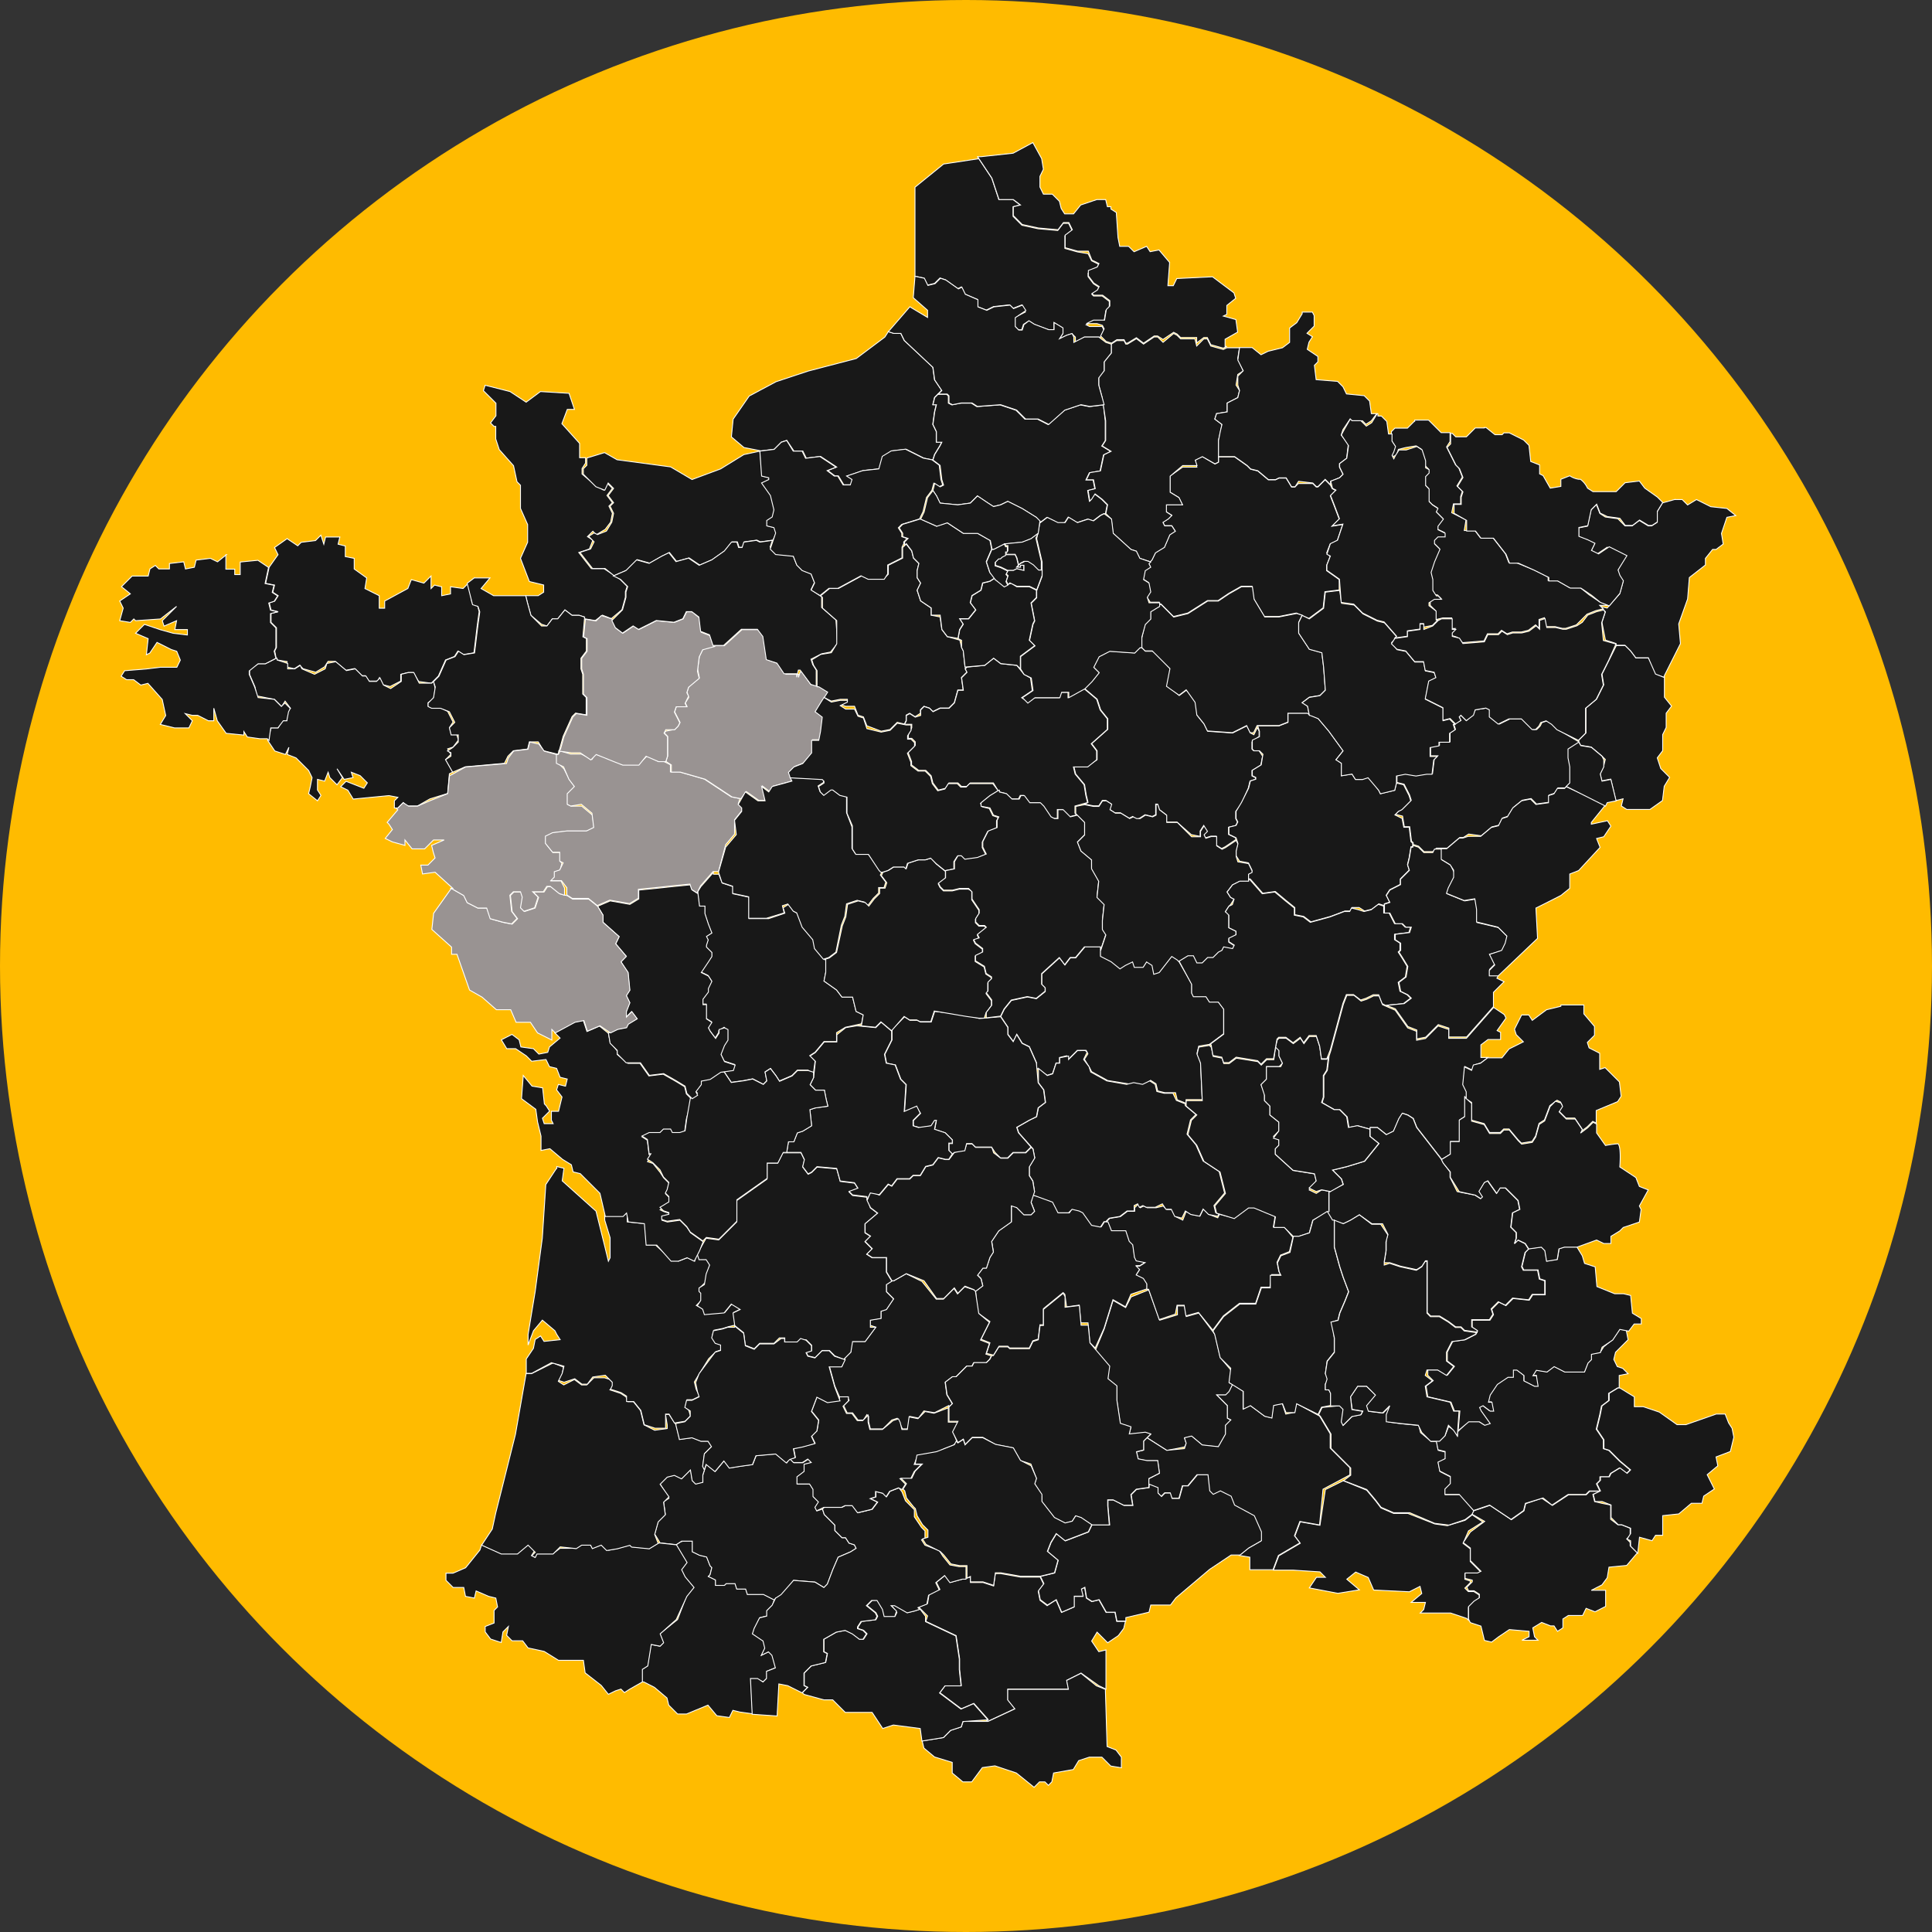 <svg xmlns="http://www.w3.org/2000/svg" xmlns:xlink="http://www.w3.org/1999/xlink" width="120" height="120" viewBox="0 0 120 120">
  <rect x="0" y="0" width="120" height="120" fill="#333333" stroke="none"/>
  <defs>
    <clipPath id="clip-path">
      <rect id="Rectangle_10" data-name="Rectangle 10" width="120" height="120" transform="translate(142 146)" fill="#fff"/>
    </clipPath>
  </defs>
  <g id="Vignette" transform="translate(-142 -146)" clip-path="url(#clip-path)">
    <g id="pays-de-la-loire._vignettesvg" transform="translate(142 146)">
      <g id="Groupe_29" data-name="Groupe 29">
        <circle id="Ellipse_13" data-name="Ellipse 13" cx="60" cy="60" r="60" fill="#fb0"/>
      </g>
      <g id="Groupe_30" data-name="Groupe 30">
        <path id="dep_13" d="M83.436,91.968l-1.116.552-.336,2.22-1.224-.216-.336.888.336.444-1.332.78-.336.888h1.224l1.668.108.336.336h-.552l-.444.66,1.776.336,1.332-.216-.78-.66.552-.444.78.336.336.78,2.22.108.66-.336.108.444-.66.552h.888l-.108.444-.216.216H90.1l1,.336.108.108V99.84l.336-.336.336-.216v-.216l-.336-.216H91.2l-.216-.216.336-.336V98.2l-.336-.108v-.336h.78l.216-.108-.66-.66V96.2l-.444-.336.336-.78.888-.552-.66-.444L91,94.428l-1.1.336-.78-.108L87.444,94h-.888l-.78-.336-.336-.444-.552-.66-1.452-.588h0Z" fill="#181818" stroke="#fff" stroke-width="0.055"/>
        <path id="dep_84" d="M84.876,86.1h-.552l-.444.66.108.78.66.108-.108.216-.552.108-.552.552-.108-.216.108-.78-.216-.216-1.1.108-.216.444.108.108.66,1.1v.888l1.224,1.224v.444l-.444.336,1.44.552.552.66.336.444.78.336h1l1.548.66.888.108,1-.336.444-.336.108-.216-.78-1h-1V92.52l.336-.336V91.74l-.66-.336-.108-.552.444-.216v-.444l-.444-.108-.108-.552h-.336l-.66-.552-.108-.444-1.1-.108-.78-.108-.108-.444.216-.552-.444.444-.888-.108-.108-.336.552-.66Z" fill="#181818" stroke="#fff" stroke-width="0.055"/>
        <path id="dep_83" d="M99.4,92.628h-.66l-.216.216h-1.1l-1,.66-.66-.444-1,.336-.108.444-.78.552L92.544,93.5l-1,.336-.108.216.78.444-.888.66-.444.66.444.336v.78l.66.66-.216.108H91v.336l.444.108v.108l-.336.336.108.216h.336l.336.216v.216l-.336.216-.336.336v.78l.108.216.66.216.216.888.444.108.444-.336.66-.444,1.224.108v.336l-.444.216h1l-.216-.216-.108-.552.552-.336.552.216h.216l.216.336.336-.216v-.552l.336-.216h.888l.216-.444.552.216.66-.336v-1h-.888l.66-.336L99.828,98l.108-.66,1.1-.108.66-.78-.444-.444V95.8l-.216-.216.216-.216V94.92L100.7,94.7h-.216l-.444-.336V93.48l-.552-.108-.444-.108-.108-.444Z" fill="#181818" stroke="#fff" stroke-width="0.055"/>
        <path id="dep_04" d="M100.608,82.548l-.444.66-.552.444-.216.336-.552.108v.336l-.216.216-.216.552H97.188l-.66-.336-.444.336-.66-.108-.216.336h.216v.66h-.108l-.66-.336v-.336l-.444-.336H93.96v.444h-.336l-.66.444-.444.66-.108.444h.216l.108.552H92.52l-.444-.336-.216.108.108.216.552.78-.336.108-.336-.216h-.66l-.66.66v.216l-.216-.336-.336-.216-.216.552-.336.336h-.216l.108.552.444.108V90.6l-.444.216.108.552.66.336v.444l-.336.336v.336h.888l.888,1,1-.336,1.332.888.78-.552.108-.444,1.1-.336.552.444,1-.66h1.1l.216-.216h.66l-.216-.444.216-.216v-.216h.552l.108-.216.552-.336.444.336.216-.216-.66-.552-.66-.66-.336-.108v-.552l-.444-.66.216-.888.108-.552.444-.336v-.444l.552-.336h.108v-.78l.552-.108-.336-.336-.336-.108-.216-.444.108-.444.78-.78-.108-.552h.108Z" fill="#181818" stroke="#fff" stroke-width="0.055"/>
        <path id="dep_06" d="M100.608,86.208H100.5l-.552.336v.444l-.444.336-.108.552-.216.888.444.66v.552l.336.108.66.66.66.552-.216.216-.444-.336-.552.336-.108.216h-.552v.216l-.216.216.216.444-.444.216.108.444h.444l.552.216v.78l.444.444h.216l.552.216v.336l-.216.336.216.108v.336l.444.444.108-1,.78.216.216-.336h.444V94.14l1-.108.78-.66h.66l.108-.444.66-.444-.444-.888.66-.552-.108-.552.888-.336.216-.888-.108-.552-.216-.336-.216-.552H106.6l-1.884.66h-.552l-1.1-.78-1-.336h-.552V86.76Z" fill="#181818" stroke="#fff" stroke-width="0.055"/>
        <path id="dep_05" d="M97.176,77.448l-.336.108-.108.66-.66.108-.108-.66-.216-.216-.78.108-.216.216-.216.888.108.216h.888l.108.552.336.108v.888H95.2l-.216.336-1-.108-.444.444L93.1,80.88l-.444.444.108.336L92.544,82h-1.1v.444l.336.216-.108.216-.66.336-.78.108-.336.66v.552l.444.336-.444.552-.552-.336h-.66v.336l.336.336-.444.336.108.66,1.44.336.216.552h.336l-.108,1.224.66-.552h.66l.336.216.336-.108L92,87.636,91.9,87.42l.216-.108.444.336h.216l-.108-.552h-.216l.108-.444.444-.66.66-.444H94V85.1h.216l.444.336v.336l.66.336h.216l-.108-.66h-.216l.216-.336.66.108.444-.336.66.336h1.224l.216-.552.216-.216V84.12l.552-.108.108-.336.66-.444.444-.66.552.108.336-.444h.444V81.9l-.552-.336-.108-1.1-.444-.108h-.552l-1.1-.444-.108-1.224-.66-.216L98.28,78l-.336-.552Z" fill="#181818" stroke="#fff" stroke-width="0.055"/>
        <path id="dep_48" d="M71.352,80.112l-1.1.444-.336.66-.78-.444-.552,1.776-.552,1.332.78,1v.78l.552.444v.888l.216,1.44.66.216-.108.444,1-.108.336.108-.216.216,1.224.78,1.1-.216.108-.216-.108-.336.444-.108.66.552,1,.108.444-.78v-.552l.336-.336-.216-.108v-.78l-.66-.66h.552l.216-.216.216-.444-.216-.108.108-.78-.66-.78-.336-1.44-1-1.332-.78.216-.108-.66h-.444v.552l-1.1.336Z" fill="#181818" stroke="#fff" stroke-width="0.055"/>
        <path id="dep_03" d="M67.368,58.836l-.552.66H66.48l-.336.444-.336-.444-1.1,1v.66l.216.216v.216l-.552.444-.552-.108-1,.216-.444.552-.216.444.444.66v.444l.336.444.216-.444.336.552.444.216.444,1v.336l.66.444.336-.108.216-.66h.216v-.336l.444-.108.108.216.552-.552h.552l.108.216-.216.336.336.552.108.216,1,.552,1.332.216h.336l.552.108.444-.336.336.216.108.444.444.108h.66l.108.444.552.216V68.3h1l-.108-2.328-.216-.552.108-.444.66-.108.888-.66V62.664l-.336-.444h-.54l-.216-.336h-.78l-.108-.216v-.552l-.888-1.548-.336-.216-.78,1-.336.108-.108-.552-.336-.216-.216.336h-.552l-.108-.336-.444.216-.336.216-.552-.444-.66-.336v-.552h-1Z" fill="#181818" stroke="#fff" stroke-width="0.055"/>
        <path id="dep_30" d="M76.56,85.98l-.216.444-.216.216h-.552l.66.66v.78l.216.108-.336.336v.552l-.444.78-1-.108-.66-.552-.444.108.108.336-.108.336-1.1.108-1.224-.78-.216.216v.552l-.444.108.108.444.552.108h.66l.108.78-.66.336v.444l.552.216v.216l.216.216.216-.216h.336l.108.336h.444l.216-.78h.336l.552-.66h.66l.108,1,.216.336.444-.216.66.336.216.444,1.224.66.444,1.1v.444l-.78.444-.552.444.66.108v.78h1.44l.336-.888,1.332-.78-.336-.444.336-.888,1.224.216.216-2.22,1.668-.888v-.444L82.62,89.94v-.888l-.66-1.1-1.44-.78-.108.552-.552.108-.216-.66-.552.108-.108.78-.444-.108-.888-.66-.444.216V86.4Z" fill="#181818" stroke="#fff" stroke-width="0.055"/>
        <path id="dep_11" d="M61.824,97.728l-.108.78-.66-.216h-.78v-.336l-.444.108-.78.216-.336-.444-.552.444.216.444-.66.216-.108.66-.552.216.552.552-.108.336,1.884.888.216,1.44v.66l.108,1h-1l-.336.444,1.332,1,.78-.336.888,1-.108.108h.108l1.668-.78-.444-.552v-.66h3.768l-.108-.552.888-.444,1.1.78.444.216v-2.436l-.444.108-.444-.66.336-.552.66.66.66-.444.336-.444.108-.444H69.36l-.108-.552H68.7l-.444-.78-.444.108-.336-.216-.108-.66-.216.108.108.444h-.552v.66l-.78.336-.336-.78-.552.36-.444-.336-.108-.552.336-.444-.216-.444H63.384l-1.224-.216h-.336Z" fill="#181818" stroke="#fff" stroke-width="0.055"/>
        <path id="dep_34" d="M74.352,91.632l-.552.66h-.336l-.216.78H72.8l-.108-.336H72.36l-.216.216-.216-.216V92.4l-.552-.216V92.4l-.78.108-.336.336.108.66h-.552l-.66-.336H68.82v.444l.108,1.1h-1.1l-.216.444-1.44.552-.552-.444-.336.552-.216.552.66.552-.216.78-.888.216.216.444-.336.444.108.552.444.336.552-.336.336.78.78-.336v-.66h.552l-.108-.444.216-.108.108.66.336.216.444-.108.444.78h.552l.108.552h.552v-.216l1.44-.336.108-.444H72.7l.336-.444,2.1-1.776,1.332-.888h.552l.552-.444.78-.444v-.552l-.444-1-1.224-.66-.216-.552L75.8,92.6l-.444.216-.216-.216-.108-1h-.684v.024Z" fill="#181818" stroke="#fff" stroke-width="0.055"/>
        <path id="dep_66" d="M67.14,103.932l-.888.444.108.552H62.592v.66l.444.552-1.668.78H59.82l-.108.336-.66.216-.444.444-1.332.216.108.444.66.552,1.1.336v.66l.66.552h.552l.66-.888.78-.108,1.332.444,1.1.888.336-.336h.336l.216.216.216-.216.108-.552,1.224-.216.336-.552.66-.216h.78l.552.552.66.108v-.66l-.336-.444-.552-.216-.108-3.552-.552-.216Z" fill="#181818" stroke="#fff" stroke-width="0.055"/>
        <path id="dep_15" d="M64.152,74.232l-.108.444.216.552-.216.216H63.6L63.156,75l-.336-.216v1.1l-.78.552-.444.66.108.66-.216.336-.216.66h-.216l-.336.444.216.216.108.444L60.6,80.2l.108,1.332.78.552-.552,1.1.552.216-.216.66.444.108.336-.552H62.6l.108.108h1.224l.216-.444.336-.108.108-.888h.216v-1l1.224-1,.108.108.108.78.78-.108.108,1.1h.444l.108,1.224.336.336.552-1.224.552-1.776.78.444.336-.78,1-.336v-.336l-.216-.336-.444-.216.216-.336-.216-.216H70.8l.336-.216-.444-.108-.216-.216-.108-.78-.216-.216-.216-.66h-.888l-.216-.552h-.216l-.216.336-.552-.108-.552-.78-.216-.108L66.636,75l-.216.336h-.66l-.336-.78Z" fill="#181818" stroke="#fff" stroke-width="0.055"/>
        <path id="dep_43" d="M70.692,74.8l-.216.216v.216h-.444l-.444.336-.66.108-.216.216h.108l.216.552h.888l.216.66.216.216.108.78.108.216.552.108-.336.216h-.216l.216.216-.216.336.444.216.216.336v.336h.108L72,81.96l1-.336.108-.552h.444l.108.66.78-.216.888,1.1.66-.888,1-.78h1l.336-1h.552l.108-.78h.552l-.108-.216-.108-.552.216-.444.552-.216.216-.888-.552-.66h-.66l.108-.66-1.224-.552H77.52l-.888.66-.888-.216-.108.216-.552-.216-.336-.336-.216.444-.552-.108-.3-.192-.216.552-.444-.216-.216-.444h-.336l-.216-.216-.444.108h-.552l-.216-.108-.216.108Z" fill="#181818" stroke="#fff" stroke-width="0.055"/>
        <path id="dep_63" d="M66.924,65.256l-.552.552v-.216l-.552.108v.336H65.6l-.216.66-.336.108L64.5,66.36v.888l.336.444.108.78-.444.336-.108.552-.444.216-.78.444.108.336.888,1,.108.552-.336.552v.552l.216.336.108.66-.108.216,1.224.444.336.66h.66l.216-.216.444.108.216.108.552.78.552.108.216-.336h.108l.216-.216.66-.108L70,75.216h.444V74.88l.216-.108.108.216.216-.108.216.108h.552l.444-.216.216.336h.336l.216.444.444.108.216-.444.336.216.552.108.216-.444.336.336.552.108.108-.108-.216-.108L75.4,74.88l.66-.78-.336-1.332-1-.66-.444-1-.552-.66.216-.888.336-.336-.66-.552v-.108l-.552-.216-.216-.444H72.3l-.444-.108-.108-.444-.336-.216-.444.216-.552-.108-.444.108-1.224-.216-1-.552-.108-.336-.336-.444.216-.444-.108-.108Z" fill="#181818" stroke="#fff" stroke-width="0.055"/>
        <path id="dep_65" d="M42.324,95.736l-.336.216.66,1.1-.336.444.216.444.552.66-.444.552-.552,1.44-1.1.888.216.552-.216.216-.552-.108-.216,1.332-.336.216v.78h.108l.66.336.78.66.108.444.552.552h.552l1.332-.552.552.66.78.108.216-.444.444.108.78.108-.108-2.1h.444l.336.108.216-.216V103.8l.552-.216-.216-.78-.216-.216-.444.216.216-.444-.108-.444-.66-.444.108-.336.336-.66.444-.108v-.336l.336-.336.108-.336-.66-.336h-1l-.108-.336h-.552l-.108-.336h-.552L45,98.46h-.552v-.336L44,97.908l.108-.108.108-.444-.108-.108L43.9,96.7l-.444-.108-.444-.216v-.66h-.684v.024Z" fill="#181818" stroke="#fff" stroke-width="0.055"/>
        <path id="dep_46" d="M56.28,79.116l-.78.444h-.108l-.336.216v.444l.444.444-.444.66-.336.108v.444l-.66.108v.336l.336.108-.66.888h-.888v.66l-.336.336-.216.552h-.78l.336,1.224.336.78.444-.108.108.216-.336.336.216.444h.336l.336.444h.336l.216-.336.108.108v.336l.108.444h.78l.552-.552.336-.108.108.216.216.444h.336l.108-.78.552.108.336-.444.66.108.888-.444v.108l.216-.216-.336-.552-.108-.78.444-.336h.216l.66-.66h.336l.108-.216h.78l.216-.216.108-.216-.336-.108.216-.66-.552-.216.552-1.1-.66-.552-.216-1.44-.66-.216-.444.444-.216-.336-.66.66h-.444l-.888-1.1Z" fill="#181818" stroke="#fff" stroke-width="0.055"/>
        <path id="dep_09" d="M54.18,99.4l-.216.216-.108.108.552.444.108.216-.108.216-.888.108-.216.336v.108l.336.108.216.216-.216.336H53.4l-.444-.336-.444-.216-.552.108-.78.444v.78l.216.108-.108.552-.888.216-.444.444v.78l.216.108-.336.336.108.108,1.224.336h.552l.78.78h1.668l.66,1,.66-.216,1.668.216.108.78,1.332-.216.444-.444.66-.216.108-.336,1.548-.108-.888-1-.78.336-1.332-1,.336-.444h1l-.108-1v-.66l-.216-1.44-1.884-.888v-.336l-.336-.444-.336.108-.444.108-.78-.444h-.216l.336.444-.108.216h-.66l-.108-.444-.336-.552-.312.012Z" fill="#181818" stroke="#fff" stroke-width="0.055"/>
        <path id="dep_32" d="M48.192,90.3l-1.224.108-.216.552-.78.108-.66.108-.336-.444-.552.66-.552-.444-.216.66v.444l-.444.108L43,91.944l-.108-.66-.552.552-.444-.216-.444.108L41,92.172l.552.888-.336.216.108.78-.444.444-.216.78.336.552,1,.108.336-.216H43v.66l.444.216.444.108.216.552.108.108-.108.444-.108.108.444.216v.336h.552l.108-.108h.552l.108.336h.552l.108.336h1l.66.336.108-.108.444-.216.66-.888,1.332.108.552.336.216-.216.336-.888.336-.78.78-.336.336-.216-.108-.216-.336-.108-.216-.336H52.3l-.444-.444v-.336l-.66-.66-.108-.336-.336.108-.108-.216.216-.336-.336-.336V92.52l-.216-.336h-.78V91.74l.444-.336V90.96l.444-.108-.216-.216-.336.216h-.552l-.216-.216h-.108l-.108.216Z" fill="#181818" stroke="#fff" stroke-width="0.055"/>
        <path id="dep_31" d="M55.836,92.412l-.552.216-.216.336-.216-.216-.444-.108v.336l-.336.108.444.216-.336.444-.888.216-.336-.444h-.444l-.216.108h-1.1l-.108.108.108.336.66.66v.336l.444.444h.216l.216.336.336.108.108.216-.336.216-.78.336-.336.78-.336.888-.216.216-.552-.336-1.332-.108-.78.888-.336.216-.216.444-.336.336v.336l-.444.108-.336.66-.108.336.66.444.108.444-.216.444.444-.216.216.216.216.78-.552.216v.444l-.216.216-.336-.216h-.444l.108,2.22,1.548.108.108-1.992.552.108.888.444.336-.336-.216-.108v-.78l.444-.444.888-.216.108-.552-.216-.108v-.78l.78-.444.552-.108.444.216.444.336h.216l.216-.336-.216-.216-.336-.108v-.108l.216-.336.888-.108.108-.216-.108-.216-.552-.444.108-.108.216-.216h.336l.336.552.108.444h.66l.108-.336-.336-.336h.216l.78.444.444-.108.336-.108-.108-.108.552-.216.108-.552.66-.336-.216-.444.552-.444L59,98.3l.78-.216H60v-.78h-.444L59,97.2l-.444-.552-.216-.336-.888-.336-.216-.336.216-.108v-.444l-.216-.216-.444-.66v-.444l-.108-.108-.444-.444-.216-.552Z" fill="#181818" stroke="#fff" stroke-width="0.055"/>
        <path id="dep_82" d="M50.748,86.76l-.336.888.444.552-.108.66-.336.336.216.444-.78.216-.552.108.108.552-.336.108.216.216h.552l.336-.216.216.216-.444.108v.444l-.444.336v.444h.78l.216.336v.444l.336.336-.216.336.108.216.444-.216h1.1l.216-.108h.444l.336.444.888-.216.336-.444-.444-.216.336-.108V92.64l.444.108.216.216.216-.336.552-.216.216.108.216-.336-.336-.336h.66l.216-.444.444-.444h-.444L57,90.408l1.224-.216.444-.216.552-.216.216-.216-.216-.552.336-.66H58.9v-.888l-.888.336-.552-.108-.444.444-.552-.108-.108.78h-.336l-.108-.444-.108-.216-.336.108-.66.552h-.78l-.108-.444V87.9l-.336.336h-.336l-.336-.444h-.336l-.216-.444.336-.336V86.76H52.14v.216l-.78.108Z" fill="#181818" stroke="#fff" stroke-width="0.055"/>
        <path id="dep_12" d="M66.036,80.328l-1.224,1v1H64.6l-.108.888-.336.108-.216.444H62.712l-.108-.108H62.04L61.7,84.2H61.6l-.108.216-.216.216h-.78l-.108.216h-.336l-.66.66H59.16l-.444.336.108.78.336.552-.216.216v.888H59.5l-.336.66.336.66.336-.216.108.336.444-.444h.66l.78.444,1.1.216.444.78.66.216.336.888-.108.336.444.78v.336l.78,1,.66.336.444-.108.216-.336.336.108.66.444h1.1L68.8,93.492v-.336h.336l.66.336h.552l-.108-.66.336-.336.78-.108v-.552l.66-.336-.108-.78h-.66l-.552-.108-.108-.444.444-.108v-.552l.444-.444-.336-.108-1,.108.108-.444-.66-.216-.216-1.44v-.888l-.552-.444.108-.78L67.7,83.412l-.108-1.1h-.444l-.108-1.224-.888.108v-.66Z" fill="#181818" stroke="#fff" stroke-width="0.055"/>
        <path id="dep_81" d="M61.044,89.3h-.66l-.444.444-.108-.336-.336.216-.108-.108-.108.216-.552.216-.552.216-1.224.216-.108.552h.444l-.444.444-.216.444h-.66l.336.336-.216.336.108.108.108.444.444.552.108.108.108.444.336.552.336.336v.444l-.336.108.216.336.888.444.216.216.444.552.552.108h.444v.78l.216-.108v.336h.78l.66.216.108-.78h.336l1.224.216h1.224l.888-.216.216-.78-.66-.552.216-.552.336-.552.552.444,1.44-.552.216-.444-.66-.444-.336-.108-.216.336-.444.108-.66-.336-.78-1V92.82l-.444-.66.108-.336-.336-.78-.66-.336-.444-.78-1.1-.216Z" fill="#181818" stroke="#fff" stroke-width="0.055"/>
        <path id="dep_01" d="M84.1,61.824h-.444l-.216.552-.78,2.88-.108.336-.108.888-.216.336v1.332l-.108.336.78.444h.336l.444.444.108.66.552-.108.78.216v-.108h.444l.552.444.444-.216.336-.78.216-.336.336.108.336.216L88,70.02l1.548,1.992.552-.336V70.9h.552V69.564l.336-.216V68.124l.108.108v-.444l-.216-.444.108-1.1.444.216.216-.336.336-.108.444-.336H91.98V64.9l.444-.336h.78v-.444l-.216-.108.552-.78-.108-.216-.66-.444-1.692,1.92h-1.1v-.552l-.66-.216-.78.78-.552.108v-.552l-.552-.216-.78-1.1-.78-.336-.216-.552H85.32l-.444.216-.336.108Z" fill="#181818" stroke="#fff" stroke-width="0.055"/>
        <path id="dep_38" d="M87.1,69.144l-.216.336-.336.78-.444.216-.552-.444H85.1v.552l.552.444-.888,1.1-1.1.336-.888.216.552.552.108.336-.888.444V75.24H82.44l.216.552.78.216.444-.216.552-.336.78.552h.66l.336.66L86.1,77v.66l-.108.66v.108h.336l.66.216,1,.216.336-.216.216-.336h.108v3.216l.216.216h.552l.552.336.444.336h.336l.216.216.78.108v-.108l-.336-.216v-.444h1.1l.216-.336-.108-.336.444-.444.444.216.444-.444,1,.108.216-.336h.78v-.84l-.336-.108L95.5,78.9h-.888l-.108-.216.216-.888.216-.216-.216-.336-.444-.216-.216.216.108-.336V76.56l-.336-.336.108-.888.444-.216-.108-.552-.78-.78h-.336l-.216.336-.552-.78-.216.108L91.836,74l.216.336-.108.108-.336-.216-1.1-.216-.444-.888v-.336l-.42-.552-.108-.216-1.548-1.992-.216-.552-.336-.216Z" fill="#181818" stroke="#fff" stroke-width="0.055"/>
        <path id="dep_74" d="M96.948,62.5l-.888.216-.888.66-.216-.336h-.444l-.444.888.108.336.444.444-.888.444-.444.552H92.4l-.444.336-.444.108-.108.336-.444-.216-.108,1.1.216.444v.444l.336.216v1.1l.78.216.336.552h.66l.216-.216h.336l.552.66L94.5,71l.66-.108.216-.336.216-.78.336-.216.336-.888.444-.336.216.108.108.216L96.816,69l.444.444h.552l.444.66-.108.216.444-.336.336-.336.216.108v-.78l1.332-.552.216-.336-.108-.888-.888-.888-.336.108v-1l-.66-.336-.108-.336.444-.444v-.552l-.66-.78v-.552H96.948V62.5Z" fill="#181818" stroke="#fff" stroke-width="0.055"/>
        <path id="dep_42" d="M75.12,64.932l-.66.108-.108.444.216.552.108,2.328h-1V68.7l.66.552L74,69.588l-.216.888.552.66.444,1,1,.66.336,1.332-.66.78.108.444,1.1.336.888-.66h.336l1.332.552-.108.66h.66l.552.552h.336l.66-.216.216-.78,1-.552V74.016h.108l-.552-.108-.336.216-.444-.216.444-.552-.108-.444L80.316,72.7l-1.1-1v-.336l.216-.216V70.8l-.336-.216.336-.336V69.7l-.552-.444V68.7l-.336-.336V67.92l-.216-.552.336-.336v-.78h.78l.216-.216-.216-.444v-.444l-.216-.108-.108.78h-.444l-.336.336-.216-.216-1.332-.216-.444.336h-.336l-.108-.336-.552-.108-.108-.552Z" fill="#181818" stroke="#fff" stroke-width="0.055"/>
        <path id="dep_69" d="M81.768,64.38h-.444l-.336.444-.216-.336-.444.336-.444-.336H79.44l-.108.108-.108.444.216.216v.336l.216.444-.108.216H78.66v.78l-.336.336.216.66v.336l.336.336v.552l.552.444v.552l-.336.444.336.108v.336l-.216.216v.336l1.1,1,1.332.216.108.444-.444.444.444.216.336-.108.552.108.78-.444-.108-.336-.552-.552.888-.216,1.1-.336.888-1.1-.552-.444v-.444l-.78-.216-.552.108-.108-.66-.444-.444h-.336l-.78-.444.108-.336V66.8l.216-.336.108-.888-.108.216H82.08l-.108-.78Z" fill="#181818" stroke="#fff" stroke-width="0.055"/>
        <path id="dep_73" d="M90.972,68.148V69.36l-.336.216v1.332h-.552v.78l-.552.336.108.216.444.552v.336l.552.888,1,.216.336.216.108-.108L91.86,74l.336-.552.216-.108.552.78.216-.336h.336l.78.78.108.552-.444.216-.108.888.336.336V76.9l-.108.336.216-.216.444.216.216.336.78-.108.216.216.108.66.66-.108.108-.66.336-.108h.78l1.224-.444.444.216h.444v-.444l.552-.336.216-.216,1-.336.108-.78-.108-.216.552-1-.552-.216-.216-.552-1-.66s.108-1.224-.108-1.44a6.693,6.693,0,0,0-.78.108l-.552-.78v-.552l-.216-.108-.336.336-.444.336.108-.216-.444-.66h-.552l-.444-.444.216-.336-.108-.216-.336-.108-.336.336-.336.888-.336.216-.216.78-.216.336-.66.108-.216-.216-.552-.66h-.336l-.216.216H92.52l-.336-.552-.78-.216v-1.1Z" fill="#181818" stroke="#fff" stroke-width="0.055"/>
        <path id="dep_07" d="M82.44,75.24l-.888.552-.216.78-.66.216H80.34l-.216,1L79.56,78l-.216.444.108.552.108.216H78.9v.78h-.552L78,81H77l-1,.78-.66.888.108.216.336,1.44.66.66-.108.888.888.552v1.1l.444-.216.888.66.444.108.108-.78.552-.108.216.552h.552l.108-.552,1.332.66.216-.444.552-.108v-.78l-.108-.216H82.32v-.336l.216-.336-.216-.312.108-.78.444-.552V83.1l-.108-1L83.1,82l.108-.444.336-.78.216-.552-.336-.888-.216-.66-.336-1.224V75.78h-.108Z" fill="#181818" stroke="#fff" stroke-width="0.055"/>
        <path id="dep_26" d="M84.432,75.456l-.552.336-.444.216-.552-.216V77.46l.336,1.224.216.66.336.888-.216.552-.336.78-.108.444-.444.108.216,1V84l-.444.552-.12.768.108.336-.108.336v.336h.216l.108.216v.78H83.2l.216.216-.108.78.108.216.552-.552.552-.108.108-.216-.66-.108-.084-.792.444-.66h.552l.552.552-.552.66.108.336.888.108.444-.444-.216.552v.444l.888.108,1.1.108.216.444.552.552h.552l.336-.336.216-.66.336.336.216.336.108-1.548h-.336l-.216-.552-1.44-.336-.108-.66.444-.336-.444-.336.108-.336h.66l.552.336.444-.552-.444-.336v-.552l.336-.66.78-.108.66-.336.108-.108-.78-.108-.216-.216H90.4l-.444-.336L89.4,81.78h-.552l-.216-.216V78.348h-.108l-.216.336-.336.216-1-.216-.66-.216-.336.108V78.36l.108-.66v-.552L86.2,76.7l-.444-.66H85.2Z" fill="#181818" stroke="#fff" stroke-width="0.055"/>
        <g id="Nouvelle_Aquitaine">
          <path id="dep_64" d="M40.884,95.844l-.552.336-1.1-.108-.108-.108-.78.216-.552.108-.444-.336-.552.216-.108-.216H36.12l-.336.216h-1l-.444.336h-1l-.108.216-.216-.108.216-.336L32.8,95.94l-.66.552h-1l-1.224-.552-.108.336-.888,1.1-.78.336H27.7v.444l.444.444h.66l.108.552.552.108.108-.444.78.336.444.108.108.552-.216.216v.78l-.552.216v.336l.336.444.66.216.108-.66.336-.336-.108.552.336.336h.66l.336.444,1,.216.888.552h1.548l.108.78,1,.78.444.552.444-.216.336-.108.216.216.336-.216.78-.444v-.78l.336-.216.216-1.332.552.108.216-.216-.216-.552,1-.888.66-1.44.444-.552-.552-.66-.216-.444.336-.444-.66-1.1-1-.108Z" fill="#181818" stroke="#fff" stroke-width="0.055"/>
          <path id="dep_40" d="M34.344,84.66l-1.332.66h-.336l-.66,3.768-.888,3.552-.336,1.332-.216,1-.66,1,1.224.552h1l.66-.552.444.444-.216.216.216.108.108-.216h1l.444-.444,1,.108.336-.216h.552l.108.216.552-.216.336.336.66-.108.78-.216.108.108,1.1.108.552-.336-.216-.552.216-.78.444-.444-.108-.78.336-.336-.552-.78.444-.444.444-.108.444.216.552-.552.108.66.216.216.444-.108V91.62l.108-.336-.108-.216.108-.78.444-.444-.216-.336h-.444l-.552-.216-.78.108-.216-.888-.444-.66h-.216l.108.66v.216l-.78.108L40,88.5l-.216-.888-.444-.552H39l-.12-.3-.336-.216-.66-.216.216-.216V85.9l-.216-.216-.336-.108h-.66l-.444.444H36.12l-.444-.336-.66.336L34.68,85.8l.216-.336L35,84.912Z" fill="#181818" stroke="#fff" stroke-width="0.055"/>
          <path id="dep_33" d="M34.56,72.576l-.66,1L33.684,76.9,33.24,80.22,32.8,82.884v.66l.336-.888.552-.66.78.66.108.216.216.336-1,.108-.216-.336-.336.216-.108.552-.444.66V85.3h.336l1.224-.66.78.216-.108.444-.216.444.336.108.66-.216.444.336h.336l.336-.444.78-.108.216.216.216.216v.216l-.108.216.66.216.336.216v.336h.444l.444.552.216.888.66.216h.66v-.876h.216l.336.552.66-.108.336-.336L42.78,87.6l-.216-.216.108-.444h.336l.444-.216-.216-.444-.108-.444.336-.552.552-.888.444-.444.336-.108V83.4H44.46l-.216-.444.108-.336.552-.108.336-.108.444-.108-.108-.78.444-.216-.552-.336-.444.552H43.8l-.108-.216-.444-.216.336-.336V80.3l-.108-.216V79.98l.336-.336.108-.552.216-.66L43.92,78.1h-.444l-.216-.216-.108.444-.444-.216-.552.216-.444-.108-1-.888h-.552L40.056,76l-1.1-.108v-.552l-.216.108H37.56v.336l.336,1.1V78.12l-.108.216-.216-.888-.552-2.22-2.1-1.884.108-.78-.444-.108v.12Z" fill="#181818" stroke="#fff" stroke-width="0.055"/>
          <path id="dep_24" d="M48.636,71.58l-.336.66h-.66v1l-1.884,1.332V75.9l-.78.78-.336.336-.78-.108-.444.78-.108.216.108.336h.444l.216.336-.216.552-.108.66L43.416,80v.216l.108.108v.444l-.216.336.336.216.108.336,1.224-.108L45.42,81l.552.336-.444.216.108.78.552.444.108.78.552.216.336-.336h.888l.336-.336h.336v.336h.888l.108-.216h.336l.336.336v.336L50.076,84l.108.216.444.108.444-.444h.444l.336.336.552.216.108-.108.336-.336.108-.66h.78l.66-.888H54.06V82l.66-.108v-.444l.336-.108.444-.66-.444-.444v-.444l.336-.216-.336-.552v-.9h-.888l-.336-.216.336-.336-.444-.444.336-.336-.336-.216V76.02l.78-.66-.444-.336-.216-.66-.888-.108-.216-.216.552-.216-.216-.336-.888-.108-.216-.78-1.224-.108-.336.336-.216.108-.336-.444.108-.444-.216-.444H48.636V71.58Z" fill="#181818" stroke="#fff" stroke-width="0.055"/>
          <path id="dep_47" d="M45.648,82.44H45.2l-.336.108-.552.108-.108.444.216.336.336.108v.336l-.336.108-.336.444-.66.888-.216.552.108.552.108.336-.444.216h-.336l-.108.444.336.216v.336l-.336.336-.552.108v.108l.216.888.78-.108.552.216h.444l.216.336-.444.444-.108.78.108.216.108-.336.552.444.552-.66.336.444.66-.108.78-.108.216-.552,1.224-.108.66.552.216-.216.336-.108-.108-.552.552-.108.78-.216L50.4,89.22l.336-.336.108-.66-.444-.552.336-.888.66.336.78-.108-.336-.888L51.5,84.9h.78l.216-.444-.66-.216L51.5,83.9H51.06l-.444.444-.444-.108-.108-.216.336-.108V83.58l-.336-.336-.336-.108-.216.216h-.78v-.216h-.216l-.444.336h-.888l-.336.336-.552-.216-.108-.78-.552-.444v.072h.012Z" fill="#181818" stroke="#fff" stroke-width="0.055"/>
          <path id="dep_17" d="M36.228,63.372l-.552.108-1.224.66.336.336-.66.552-.108.336-.552.108-.336-.336-.78-.108-.108-.444-.444-.336-.66.336.336.552h.552l.66.444.336.336.888-.108.216.444.444.108.216.552.444.108-.108.444-.444-.108-.108.336.336.444-.216.888h-.444v.552l.108.216H33.8l-.108-.336.444-.444-.216-.336-.108-.108-.108-1-.66-.108L32.5,66.8l-.108,1.44.888.66.108.78.216.888v.888l.552-.108.78.66.552.336.108.444.444.108,1.224,1.224.336,1.44h1.1l.216-.216.108.552,1,.108.108,1.332h.66l.888,1h.444l.552-.216.444.216.336-.66.216-.552-.78-.552-.216-.336-.444-.444-.78.108-.336-.108v-.216l.444-.108V75.36l-.336-.108L41,75.144l.552-.444v-.336l-.216-.216.108-.216.108-.444-.336-.336L41,72.816l-.444-.552-.336-.108.216-.444h-.12l-.108-.888-.336-.216.444-.216h.66l.216-.216h.444l.108.216h.444l.336-.108.108-.78.336-1.224-.336-.336-.108-.444-.552-.336-.78-.444-.888.108-.552-.78H39l-.66-.552V65.28l-.444-.552-.108-.552-.552-.444-.78.336Z" fill="#181818" stroke="#fff" stroke-width="0.055"/>
          <path id="dep_19" d="M60.048,71.028l-.108.336-.66.216-.336.444h-.216l-.444-.108-.336.444-.444.108-.336.552h-.444l-.216.216h-.78l-.336.444-.216-.108-.552.66-.552-.216-.216.552.216.444.444.336-.78.66v.552l.336.216-.336.336.444.444-.336.336.336.216h.888V79l.336.552h.108l.78-.444,1.1.444.78,1.1h.444l.66-.66.216.336.444-.444.552.216.108.108.444-.336-.108-.444-.216-.216.336-.444h.216l.216-.66.216-.336-.108-.66.444-.66.78-.552v-1l.336.108.444.444h.444l.216-.216-.216-.552.216-.66-.108-.66-.216-.336V72.48l.336-.552-.108-.552-.108-.108-.336.336h-.78l-.336.336H62.16l-.444-.336-.108-.336H60.6l-.216-.216h-.336v-.024Z" fill="#181818" stroke="#fff" stroke-width="0.055"/>
          <path id="dep_23" d="M58.056,62.82l-.216.66h-.66l-.216-.108H56.52l-.336-.216-.78.78v.66l-.444.888.108.552.552.108.336.888.336.336-.108,1.668.78-.216.216.336-.444.444v.336l.444.108.66-.108.216-.336h.108l-.108.552.66.216.444.444v.216h-.216v.444l.216.216.108-.108.66-.108.108-.444h.336l.216.216h1l.216.336.336.336h.444l.336-.336h.78l.336-.336-.78-.888-.108-.336.78-.444.444-.216.108-.552.444-.336-.108-.78-.336-.444-.108-1.224-.444-1-.444-.216-.336-.552-.216.444-.336-.444v-.444l-.444-.66-1.332.108-.78-.216Z" fill="#181818" stroke="#fff" stroke-width="0.055"/>
          <path id="dep_87" d="M54.732,63.492l-.336.336-1.1-.108h-.108l-.66.108-.552.444v.444h-.78l-.552.66-.336.216.336.336-.108,1-.216.444.336.336H51.2l.108.552.108.444-.78.108-.336.108.108,1-.552.336-.336.108-.216.552h-.336l-.108.66h.888l.216.444-.108.444.336.444.216-.108.336-.336,1.224.108.216.78.888.108.216.336L52.74,74l.216.216.888.108v.216l.216-.444.552.108.552-.66.216.108.336-.444h.78L56.712,73h.444l.336-.552.444-.108.336-.444.444.108h.216l.216-.336-.216-.216V71h.216v-.2l-.444-.444-.66-.216.108-.552h-.108l-.216.336-.78.108-.336-.108v-.336l.444-.444L56.94,68.7l-.78.336.108-1.668-.336-.336-.336-.888-.552-.108-.108-.552.444-.888v-.552Z" fill="#181818" stroke="#fff" stroke-width="0.055"/>
          <path id="dep_86" d="M44.316,54.18l-.78.888-.216.336.108.888h.336v.444l.216.66.216.552-.336.216.108.216-.108.336v.108l.336.336v.216l-.216.336-.444.66.444.216.216.336-.216.444v.216l-.336.444v.336h.216v.888l.336.216-.216.336.108.216.336.444.216-.336V64.02l.336-.216.216.216v.552l-.216.336-.216.552.216.444.66.216-.108.336-.552.108.444.66.78-.108.552-.108.66.336.216-.216-.108-.552.336-.216.336.444.216.336.78-.336.336-.336h.66l.336.216.108-.78-.336-.336.336-.216.552-.66h.78V64.14l.552-.336,1-.216.108-.552-.444-.216-.216-.888H52.3l-.336-.444-.78-.552.108-.552V59.6l-.66-.66-.108-.552-.66-.78-.336-.888-.216-.108-.336-.444-.336.216.108.336-1,.336H46.524V55.728l-1-.216v-.444l-.66-.216-.216-.552h-.336v-.12Z" fill="#181818" stroke="#fff" stroke-width="0.055"/>
          <path id="dep_16" d="M47.856,66.372l-.336.216.108.552-.216.216-.66-.336-.552.108-.78.108-.444-.66H44.76l-.66.444-.552.108v.216l-.336.444.108.108-.444.336-.216,1.224-.108.78-.336.108H41.76l-.108-.216h-.444l-.216.216H40.32l-.444.216.336.216.108.888h.108L40.212,72l.336.216.444.444.216.444.336.336-.108.444-.108.216.216.216v.336l-.552.336.216.216.336.108v.108l-.444.108v.216l.336.108.78-.108.444.444.216.336.78.552.216-.216.78.108.336-.336.78-.78V74.52l1.884-1.332V72.24h.66l.336-.66h.216l.108-.66h.336l.216-.552.336-.108.552-.336-.108-1,.336-.108.78-.108-.108-.444-.108-.552h-.552l-.336-.336.216-.444V66.6l-.336-.108h-.66l-.336.336-.78.336-.216-.336Z" fill="#181818" stroke="#fff" stroke-width="0.055"/>
          <path id="dep_79" d="M42.876,54.96l-1.1.108-1,.108-1.1.108v.552l-.552.336L37.9,55.956l-.78.336.336.552v.444l1,.888-.216.444.66.78-.336.336L39,60.4l.108,1.1-.216.336.216.444-.216.552v.336l.336-.336.336.444L39,63.6l-.108.216-.552.108-.444.216h-.108l.108.66.444.444v.216l.552.552h.888l.552.78.888-.108.78.444.552.336.108.444.336.336.336-.216-.108-.216.336-.444v-.216l.552-.108.66-.444.78-.108.108-.336L45,65.94l-.216-.444L45,64.944l.216-.336v-.66L45,63.84l-.336.108v.216l-.216.336-.336-.444L44,63.84l.216-.336-.336-.216V62.4h-.216v-.336L44,61.62V61.4l.216-.444L44,60.624l-.444-.216.444-.66.216-.336V59.16l-.336-.336v-.108l.108-.336-.108-.216.336-.216L44,57.4l-.216-.66V56.28h-.336l-.108-.888V55.5l-.336-.216Z" fill="#181818" stroke="#fff" stroke-width="0.055"/>
        </g>
        <path id="dep_22" d="M19.932,33.24l-.336.336-.888.108-.216.216-.66-.444-.78.552.216.444-.552.78-.216,1,.552.108-.108.444L17.28,37l-.216.336-.336.108.108.444.444.108-.444.108v.552l.336.336v1.224l-.108.216.108.552.66.108v.336l.444.108.336-.216.216.216.78.216.552-.336.216-.336h.444l.66.552.552-.108.444.444h.216l.216.336h.552l.108-.216.216.444.444.108.66-.336v-.42l.444-.108h.336l.336.552.78.108.444-.444.444-1,.552-.216.216-.336.336.216.66-.108.216-1.776.108-.78-.108-.444-.336-.108L29.1,36.216l-.336.336-.78-.108v.444L27.432,37v-.552l-.444-.108-.216.216v-.78l-.444.444L25.548,36l-.216.552-1.44.78v.444h-.336V37l-.888-.444.108-.66L22,35.34v-.66l-.552-.108v-.66L21,33.8l.108-.444H20.22l-.108.444Z" fill="#181818" stroke="#fff" stroke-width="0.055"/>
        <path id="dep_85" d="M34.008,55.068l-.216.336H33.12l.336.336-.216.66-.66.216-.216-.216.108-.66-.108-.336H31.92l-.216.216.108,1,.336.444-.336.336-.552-.108-.78-.216-.24-.672h-.552l-.66-.336-.216-.444-.78-.444-1.1,1.548-.108,1,1.224,1.1v.444h.336l.78,2.22.78.444.888.78h.888l.336.78h.888l.444.66.888.444v-.66l.216.216,1.224-.66.552-.108.216.66.78-.336.66.444.444-.216.552-.108.108-.216.552-.336-.336-.444-.336.336v-.336l.216-.552-.216-.444.216-.336-.108-1.1-.444-.66L38.9,59.4l-.66-.78.216-.444-1-.888v-.444l-.336-.552-.552-.444h-1l-.336-.216-.444-.108-.552-.444h-.24Z" fill="#999392" stroke="#fff" stroke-width="0.055"/>
        <path id="dep_50" d="M30.132,23.928l-.108.336.78.78v.78l-.336.444.216.216h.108v.78l.216.66.888,1,.216,1,.216.216v1.44l.444,1v1.1l-.444,1,.552,1.44.888.216v.444l-.336.216h-.78l.108.444.216.78.66.552.336.108.336-.444h.336l.444-.552.444.336h.444l.336.108v.108l.66.108.444-.336.552.216.66-.552.216-.78v-.336l.108-.336-.444-.444-1-.66h-.78l-.78-1,.66-.216.216-.552-.336-.216.336-.336.216.216.552-.336.336-.444.108-.552-.216-.444.216-.216-.336-.444.336-.444-.336-.336-.216.444-.552-.336-.78-.66V29.1l.216-.336v-.336H36V27.54l-1.1-1.224.336-.888h.444l-.336-1-1.776-.108-.888.66-1-.66Z" fill="#181818" stroke="#fff" stroke-width="0.055"/>
        <path id="dep_56" d="M17.16,40.884l-.66.336h-.444l-.552.336v.336l.336.78.108.552,1.1.216.444.444.216-.336.336.444-.216.216v.552H17.5l-.216.444h-.444l-.216.78.444.66.66.216.216-.444-.108.444.552.216.78.78.216.444-.108.552-.108.444.552.444.216-.336-.216-.336v-.66l.444.108.216-.552.108.336.444.444.336-.444-.336-.552.444.66.552-.108-.108-.336.552.216.444.444-.216.336-.552-.216-.552-.216-.336.336.444.216.336.552,2.22-.216.552.108-.216.216v.444h.216l.336-.336.216.216h.66l.78-.444,1.1-.336.108-1.224.216-.108-.444-.78.336-.336-.108-.108-.108-.216.336-.108.336-.444-.108-.336h-.336l-.108-.444.216-.336-.336-.66-.444-.216h-.552l-.216-.108v-.216l.336-.216.108-.66-.108-.444-.108.108h-.78l-.336-.66h-.336l-.444.108v.444l-.66.444-.444-.216-.216-.444-.216.216h-.444l-.216-.336h-.216l-.444-.444-.552.108-.66-.552-.552.108-.108.336-.66.336-.78-.336-.108-.216-.336.216h-.444v-.336l-.66-.216v-.108H17.16Z" fill="#181818" stroke="#fff" stroke-width="0.055"/>
        <path id="dep_29" d="M14.064,34.452l-.552.444-.444-.216-.888.108-.108.444-.552.108-.108-.444L10.524,35v.336h-.66l-.216-.216-.336.216-.108.444h-1l-.66.66.552.444-.66.444.216.444-.216.78.66.108.216-.216.108.108,1.548-.108,1-.78-.888.888.108.336.78-.336-.108.552h.78v.336l-.888-.108-.78-.216-1-.336-.552.552.78.336-.108,1,.216-.108.444-.66.888.444.336.108L11.2,41l-.216.444H9.96l-.888.108-1.332.108L7.524,42l.336.216H8.3l.444.336.444-.108.888,1,.216,1-.336.552.888.216h.888l.216-.444-.444-.444.444.108h.336l.66.336h.336v-.78l.216.78.552.78,1.1.108v-.216l.216.336.78.108H16.6l.108.108.108-.78h.444l.336-.444h.216l.108-.552.108-.216-.336-.336-.216.216-.444-.444-1-.108-.216-.66-.336-.78v-.216l.552-.444h.444l.66-.336-.108-.444.108-.216V39l-.336-.336v-.552L17.244,38,16.8,37.9l-.108-.444.336-.108.216-.336-.336-.216.108-.444-.552-.108.216-1-.66-.444-1.1.108v.78H14.58v-.336h-.552v-.9h.036Z" fill="#181818" stroke="#fff" stroke-width="0.055"/>
        <path id="dep_35" d="M29.46,35.892l-.444.336.336,1.332.336.108L29.8,38l-.108.78-.216,1.776-.66.108-.336-.216-.216.336L27.708,41l-.444,1-.336.336.108.336-.108.66-.336.336v.216l.216.108h.552l.552.216.336.66-.336.336.108.444h.444v.444l-.336.336-.336.216.216.108v.216l-.336.216.444.78.78-.336,2.436-.216.216-.444.336-.336.888-.108.108-.444h.552l.336.552.888.216.108-.336.216-.78.552-1.224.216-.216.66.108V43.32l-.216-.216V41.88l-.108-.336v-.66l.336-.444v-.78l-.216-.108.108-1.224-.336-.108h-.444l-.444-.336-.444.552h-.336l-.336.444h-.336l-.66-.66-.216-.78L32.652,37H30.66l-.78-.444.552-.66H29.46Z" fill="#181818" stroke="#fff" stroke-width="0.055"/>
        <path id="dep_44" d="M32.9,46.092l-.108.444-.888.108-.336.444-.108.336-2.544.216-1,.552-.108,1.1-1.1.444-.78.336H25.38l-.336-.216-.336.336H24.6l.108.108-.66.78.108.108.216.336-.444.552.444.216.78.216v-.336l.444.552h.78l.552-.552h.66l-.78.336.108.444.108.336-.444.444h-.444l.108.552.78-.108,1.1,1H28.02l.78.444.216.444.66.336h.552l.216.66.78.216.552.108.336-.336-.336-.444-.108-1,.216-.216h.444l.108.336-.108.66.216.216.66-.216.216-.66-.336-.336h.66l.216-.336h.216l.552.444.336.108v-.444l-.216-.444h-.612l.216-.216v-.336l.336-.108.108-.444-.108-.108v-.552h-.444L33.9,52.4v-.336l.444-.336.888-.108h1.224l.444-.216-.108-.78-.66-.552h-.66l-.216-.108v-.66l.444-.444-.336-.444-.336-.66-.336-.336V46.98l-.108-.108-.78-.216-.336-.444Z" fill="#999392" stroke="#fff" stroke-width="0.055"/>
        <path id="dep_49" d="M34.788,46.644l-.108.216h-.12v.552l.444.216.336.78.336.444-.444.444v.66l.216.108.66-.108.66.552.108.888-.444.216H35.208l-.888.108-.444.216v.444l.444.552h.444v.552l.216.108-.216.444-.336.108v.336l-.216.216h.66l.336.444v.444l.336.216h1l.552.444.78-.336,1.224.216.552-.336v-.552l1.1-.108,1-.108,1.1-.108.108.336.336.216.216-.444.78-.888h.336l.444-1.668.552-.66v-.888l.444-.552v-.216l-.216-.216.108-.336-.552-.108-1.668-1.1-1.548-.444H41.64V47.5L41.2,47.28H40.86l-.66-.336-.552.552h-1l-.444-.216-1.224-.444-.216.336-.66-.336h-.66Z" fill="#999392" stroke="#fff" stroke-width="0.055"/>
        <path id="dep_72" d="M47.088,39.108h-1l-1.1,1h-.552l-.78.216-.216.444-.108.78.108.552-.66.552-.108.336.108.336-.216.336.108.216h-.66l-.108.336.336.66-.108.216-.216.216-.552.108-.108.108.216.216v1.224l-.108.336.336.216v.444h.552L43.8,48.4l1.668,1.1.552.108.336-.444.78.552h.444l-.216-.888.444.336.216-.336,1.224-.336-.216-.552.336-.336.552-.216.552-.66v-.78h.444l.108-.552.108-.888-.444-.336.336-.552.444-.66-.552-.336-.552-.108-.552-.78H49.7l-.108.336V41.88h-.78l-.444-.66L47.712,41l-.216-1.44Z" fill="#999392" stroke="#fff" stroke-width="0.055"/>
        <path id="dep_53" d="M42.984,38h-.336l-.216.444-.552.216-1.1-.108-1.1.552-.336-.216-.66.444L38.232,39l-.216-.552-.66-.216-.336.336-.66-.108-.108,1.1.216.108v.78l-.336.444v.66l.108.336v1.224l.216.216v1.1l-.66-.108-.216.216-.552,1.224-.216.78-.108.108.78.108h.552l.66.444.336-.336,1.1.444.552.216h1l.444-.552.78.336h.444l.108-.336V45.756l-.216-.216.108-.216H41.9l.216-.216.108-.216-.336-.66L42,43.9h.66l-.108-.216.216-.444-.108-.216.108-.336.66-.552-.108-.444.108-.888.216-.444.78-.216h-.108l-.216-.66-.552-.216-.108-.888Z" fill="#999392" stroke="#fff" stroke-width="0.055"/>
        <path id="dep_14" d="M47.2,28.02l-1,.216-1.44.888-1.776.66L41.652,29l-3.324-.444-.78-.444-1.1.336V28.9l-.216.216v.336l.78.78.552.216L37.776,30l.336.336-.336.444.336.444-.216.216.216.444L38,32.436l-.336.552-.552.216L36.9,33.1l-.336.216.336.336-.216.444-.66.216.78,1h.78l.552.444.78-.336.66-.66.78.216.78-.444.444-.216.444.552.78-.216.66.444.78-.336.78-.552.444-.552H45.8l.108.336h.216l.108-.336.78-.108.216.108.78-.108.216-.444-.108-.336-.444-.108v-.336l.336-.216.108-.444-.216-.888-.552-.78.444-.216v-.108l-.444-.108Z" fill="#181818" stroke="#fff" stroke-width="0.055"/>
        <path id="dep_61" d="M47.976,33.564l-.78.108-.216-.108-.78.108-.108.336h-.216l-.108-.336h-.336l-.444.552-.78.552-.78.336-.66-.444-.78.216-.444-.552-.444.216-.78.444-.78-.216-.66.66-.78.336.444.216.444.444-.108.336V37.1l-.216.78-.66.66.216.444.444.336.66-.444.336.216,1.1-.552,1.1.108.552-.216.216-.444h.336l.444.336.108.888.552.216.216.66h.66l1.1-1h1l.336.444.216,1.44.66.216.444.66h.78v.216l.108-.444H49.7l.66.888.336.108v-1l-.216-.336-.108-.336.66-.336.552-.108.444-.552-.108-1.44-.888-.78v-.66l-.66-.444.216-.444-.216-.552-.552-.216-.336-.336-.216-.552-1.1-.108-.336-.444Z" fill="#181818" stroke="#fff" stroke-width="0.055"/>
        <path id="dep_28" d="M56.28,33.792l-.216.216v.66l-.888.444v.552l-.216.216h-1l-.444-.108-1.44.78h-.552L50.976,37l.108.108v.66l.888.78v1.44l-.336.552-.66.108-.552.336.108.336.216.336v1h.108l.552.336-.216.336.444.216.552-.108h.444v.108l-.444.216.336.108h.552l.216.552.336.108.216.552.888.336.552-.108.444-.444.444.108.108-.216v-.336L56.5,44.3l.336.216.336-.216v-.216l.216-.216.336.108.216.216.444-.216h.552l.336-.336.216-.78h.336l-.108-.78.336-.336-.108-.216.108-.108H59.94l-.108-1-.108-.216-.108-.444-.78-.216-.336-.444-.108-.78-.552-.108v-.444l-.66-.444-.216-.66.216-.444-.216-.336v-.444L57.072,35l-.336-.336-.108-.444Z" fill="#181818" stroke="#fff" stroke-width="0.055"/>
        <path id="dep_89" d="M70.8,40.212l-.336.336-1.548-.108-.66.336-.336.66.336.336-.444.552-.444.444.78.66.216.66.444.552v.66l-1,.888.336.444v.552l-.66.444h-.78l.108.444.552.66.108.66.108.444-.216.108.552.108h.336l.216-.336h.216l.336.216-.108.336.336.216h.336l.552.336.216-.108.216.216.216-.108.336-.216.444.108.216-.108v-.66h.108L72,50.28l.444.336v.444h.66l.888.78.552.108v-.336l.216-.336.108.336-.108.216.108.216.336-.108h.336v.552l.336.216.216-.108.66-.444v-.108l-.444-.216v-.444l.444-.108.108-.216-.108-.216V50.4l.336-.444.444-1,.108-.444.336-.108V48.3l-.216-.108v-.336l.552-.336.108-.552-.216-.336h-.336l-.108-.108V46.08l.444-.336v-.336l-.108-.216-.216.444-.216-.108-.216-.444-.888.444-1.548-.108-.216-.444-.444-.552v-.78l-.66-.78-.444.336-.66-.552.108-1.1-1-1.1h-.552l-.216-.216H70.8Z" fill="#181818" stroke="#fff" stroke-width="0.055"/>
        <path id="dep_70" d="M92.3,43.98l-.66.108-.216.336-.348.336-.336-.336-.108.108.108.216-.444.216.108.336-.336.216v.552h-.66v.216l-.552.108v.552H89.3l-.216.216-.108.888h-.336l-.66.108-.66-.108-.552.108V48.6l.444.108.336.66.108.336-.552.552-.216.108-.216.216.444.108.108.66h.336l.108.888.108.108v.108l.336.108.336.336H89l.216-.216h.672l.78-.66h.216l.336-.216.78.108.66-.552.444-.108.216-.444.336-.108L94,50.148l.552-.444L95.1,49.6l.336.336.78-.108V49.38l.336-.108.216-.336h.444l.336-.336v-.96l-.108-.66v-.444l.336-.216.336-.216-1.332-.78-.336-.336-.336-.216-.336.108-.108.216-.216.216h-.216l-.66-.66h-.78l-.444.216-.216.108-.552-.444v-.444Z" fill="#181818" stroke="#fff" stroke-width="0.055"/>
        <path id="dep_76" d="M55.176,20.6l-.216.336-1.776,1.332-2.988.78-1.992.66-1.668.888-1,1.44-.108,1.1.78.66,1.1.216h-.108l.888-.108.444-.444.336-.108.444.66h.552l.216.444.888-.108,1,.66-.552.216.444.336h.216l.336.552h.444l.108-.336-.336-.216,1-.336,1-.108.216-.66.552-.444.888-.108,1.1.552.552.108.108-.336.336-.552.108-.216h-.336v-.66l-.216-.444.108-.78.108-.444h-.216l.108-.444.444-.444-.444-.66-.108-.78L56.16,21.144l-.216-.444H55.5Z" fill="#181818" stroke="#fff" stroke-width="0.055"/>
        <path id="dep_27" d="M48.864,27.36l-.336.108-.444.444-.888.108.108,1.548.444.108v.108L47.3,30l.552.78.216.888-.108.444-.336.216v.336l.444.108.108.336-.336,1,.336.336,1.1.108.216.552.336.336.552.216.216.552-.216.444.552.336.552-.444h.552l1.44-.78.444.216h1l.216-.336v-.552l.888-.444v-.66l.108-.216V33.66l.216-.216-.336-.108V33.12l-.216-.336.216-.216,1.1-.336.216-.444.216-.888.336-.444L58,30.012l.336.216.216-.108-.108-.336-.108-.888-.444-.336-.552-.108-1.1-.552-.888.108-.552.336-.216.78-1,.108-1,.336.336.216-.108.336h-.444l-.336-.552h-.216l-.444-.336.552-.216-1-.66-.888.108-.216-.444h-.552Z" fill="#181818" stroke="#fff" stroke-width="0.055"/>
        <path id="dep_37" d="M49.08,48.3l.108.216-1.224.336-.216.336-.444-.336.216.888h-.444l-.78-.552-.444.78.216.216V50.4l-.444.552.108.888-.66.78-.444,1.548.216.66.66.216v.444l1,.216v1.332h1.1l1.1-.336-.108-.444.336-.108.336.444.216.108.336.888.66.78.108.552.552.66.336-.108.444-.336.336-1.668.216-.552.108-.78.66-.216.444.108.216.216.336-.444.336-.336v-.336h.336l.108-.336-.336-.444.108-.216-.216-.216-.66-.888h-.78l-.216-.336V51.36l-.336-.888v-1l-.444-.108-.444-.336h-.108l-.444.336-.216-.216-.108-.336.336-.216v-.108l-.108-.108Z" fill="#181818" stroke="#fff" stroke-width="0.055"/>
        <path id="dep_45" d="M61.716,40.884l-.552.444-1.1.108-.108.108.108.216-.336.336.108.78H59.5l-.216.78-.336.336h-.552l-.444.216-.216-.216-.336-.108-.216.216v.336l-.336.108-.336-.216-.216.108v.336l-.108.216h.444V45.2l-.216.444v.216h.216l.216.216V46.3l-.444.444.216.552v.216l.444.336H57.5l.336.336.108.444.336.444.444-.108.216-.336H59.5l.216.216h.336l.216-.216H61.7l.336.552.444.108.336.336h.444l.108-.216h.216l.336.444h.66l.216.216.444.66.216.108h.216V50.28H66l.216.336.216.108.444-.108-.108-.108v-.444l.78-.216L67.44,49.4l-.108-.66-.552-.66-.108-.444h.888l.552-.444v-.552l-.336-.444,1-.888v-.66l-.444-.552-.216-.66-.78-.66-1,.552V43h-.444l-.108.336H64.236l-.444.216-.336-.216.66-.444-.108-.78L63.6,41.88l-.444-.552-1-.108Z" fill="#181818" stroke="#fff" stroke-width="0.055"/>
        <path id="dep_36" d="M57.84,53.292,57.5,53.4H57.06l-.66.216-.108.336-.108-.108h-.66l-.336.216-.336.108-.108.216.336.444-.108.336h-.336V55.5l-.336.336-.336.444-.216-.216-.444-.108-.66.216-.108.78-.216.552-.36,1.656-.444.336-.336.108h.108v.78l-.108.552.78.552.336.444h.66l.216.888.444.216-.108.66H53.28l1.1.108.336-.336.66.552.78-.888.336.216h.444l.216.108h.66l.216-.66,1.992.336.78.108h.336l.108-.336.336-.444v-.3l-.336-.444.108-.108v-.552l.216-.216v-.12l-.336-.216-.108-.444-.552-.336v-.336l.444-.216v-.216l-.444-.336-.108-.216L60.8,58.3,60.7,58.08l.552-.444-.108-.108H60.8l-.216-.216V57.1l.216-.336v-.216l-.444-.66v-.552l-.216-.108h-.552l-.444.108H58.6l-.216-.216-.108-.216.444-.336V54.12l-.552-.444Z" fill="#181818" stroke="#fff" stroke-width="0.055"/>
        <path id="dep_41" d="M51.18,43.32l-.216.336-.336.552.444.336-.108.888-.108.552h-.444v.78l-.552.66-.552.216-.336.336.108.336,1.992.108.108.108v.108l-.336.216.108.336.216.216.444-.336h.108l.444.336.444.108v1l.336.78v1.44l.216.336h.78l.66,1,.108.108h.108l.336-.108.336-.216h.66l.108.108.108-.336.66-.216h.444l.336-.108.336.336.552.444.552-.108V53.52l.216-.336h.216l.216.216.78-.108.552-.216-.108-.216-.108-.216v-.336l.336-.66.552-.216v-.444L62,50.772l-.336-.108-.216-.444-.444-.108L60.9,49.9l.552-.444L62,49.116l-.336-.444h-1.44l-.216.216h-.336l-.216-.216h-.552l-.216.336-.444.108-.336-.444-.108-.444-.336-.336h-.444l-.444-.336V47.34l-.216-.552.444-.444v-.216l-.216-.216h-.216V45.7l.216-.336v-.336H56.28l-.552-.108-.444.444-.552.108-.888-.216-.216-.66-.336-.108-.216-.444h-.552l-.336-.216.444-.216V43.5h-.444l-.552.108Z" fill="#181818" stroke="#fff" stroke-width="0.055"/>
        <path id="dep_18" d="M62.04,49.08l-.552.336-.552.444v.216l.552.108.216.444.336.108-.108.216V51.4l-.552.216-.336.66v.336l.108.216.108.216-.552.216-.78.108-.216-.216H59.5l-.216.372v.444l-.552.108v.444l-.444.336.108.216.216.216h.552l.444-.108h.552l.216.216v.444l.444.66v.216l-.216.336v.216l.216.216h.336l.108.108-.552.444.108.216-.336.108.108.216.444.336v.216l-.444.216v.336l.552.336.108.444.336.216v.108L61.368,61v.552l-.108.108.336.444v.336l-.336.444v.336l.888-.108.216-.444.444-.552,1-.216.552.108.552-.444v-.216l-.216-.216v-.66l1.1-1,.336.444.336-.444H66.8l.552-.66h1v.216l.336-1-.216-.336v-.552l.108-1-.444-.444.108-1-.444-.78V53.4l-.66-.552-.216-.552.444-.444v-.78l-.444-.444-.444.108-.108-.108-.336-.336h-.324v.552H65.5l-.216-.108-.444-.66-.216-.216h-.66l-.336-.444h-.216l-.108.216h-.444L62.52,49.3l-.444-.108V49.08Z" fill="#181818" stroke="#fff" stroke-width="0.055"/>
        <path id="dep_21" d="M80,44.316v.552l-.552.216H78.12l.108.336v.336l-.444.216v.552l.108.108h.336l.216.216-.108.66-.552.336v.336l.216.108V48.4l-.336.108-.108.444-.444.888-.336.552v.444l.108.216-.108.216-.444.108v.444l.444.216.108.336-.108.444v.336l.216.336.552.108.216.444v.108l-.216.108v.336h.108l.78.888.78-.108.66.552.552.444v.444l.552.108.444.336,1.224-.336.888-.336h.336l.108-.216h.444l.336.216.444-.108.444-.336.336.108v-.108l.336-.108-.108-.216L86.1,55.6l.216-.336.66-.336v-.336l.336-.336.216-.216L87.42,53.7l.108-.444.108-.66h.108V52.38l-.108-.108-.108-.888h-.336l-.108-.552-.444-.216.216-.216.216-.108.552-.552-.108-.336-.336-.66-.444-.108-.108.444-.888.216-.108-.216-.66-.888-.336.216h-.444l-.216-.336-.66.108V47.4l-.336-.216.444-.552-.888-1.224-.66-.78-.66-.336H80v.024Z" fill="#181818" stroke="#fff" stroke-width="0.055"/>
        <path id="dep_58" d="M68.472,49.752l-.216.336H67.92l-.552-.108-.552.108v.444l.552.552v.78l-.444.444.216.552.66.552v.552l.444.78-.108,1,.444.444-.108,1v.552l.216.336-.336,1V59.4l.66.336.552.444.336-.216.444-.216.108.336H71l.216-.336.336.216.108.552L72,60.408l.78-1,.336.216.108.108.552-.336h.336l.216.444h.336L75,59.508h.336l.336-.336.216-.108L76,58.848l.552.108.108-.216-.336-.216v-.216l.444-.216V57.84l-.444-.216v-.888l-.216-.108.216-.336.108-.108.216-.336-.216-.108-.216-.336.336-.444.444-.216h.552V54.3l.216-.108v-.108l-.216-.444-.66-.108-.108-.336V52.86l.108-.444-.108-.216-.66.444-.216.108-.336-.216V51.96h-.336l-.336.108-.108-.216L75,51.636l-.216-.336-.216.336v.336h-.552l-.888-.888h-.66V50.64l-.444-.336-.108-.336h-.108v.66l-.216.108-.444-.108-.336.216H70.6l-.216-.108-.216.108-.552-.336h-.336l-.336-.216.108-.336-.336-.216-.24.012Z" fill="#181818" stroke="#fff" stroke-width="0.055"/>
        <path id="dep_71" d="M77.556,54.624v.108H77l-.444.228-.336.444.216.336.216.108-.108.336-.216.108-.216.336.216.216v.78l.444.216v.216l-.444.216v.216l.336.216-.108.216-.552-.108-.108.216-.216.108-.336.336h-.336l-.336.336H74.34l-.216-.444h-.336l-.552.336.78,1.44v.552l.108.216h.78l.216.336h.552l.336.444v1.548l-.888.66h.108l.108.66.552.108L76,66h.336l.444-.336,1.332.216.216.216.336-.336H79.1l.216-1.224.108-.108h.444l.444.336.444-.336.216.336.336-.444h.444l.216.66.108.78h.336l.216-.552.78-2.88.216-.552h.444l.444.336L84.852,62l.444-.216h.336l.216.552.216.108,1.1-.108L87.612,62l-.216-.216-.444-.216-.108-.552.444-.336.108-.66-.336-.552-.216-.336.108-.108v-.444l-.336-.216v-.336l.888-.108.108-.336h-.336l-.216-.216h-.444l-.336-.66h-.336V56.28l-.336-.108-.444.336-.444.108-.336-.108L83.94,56.4l-.108.216H83.5l-.888.336-1.224.336-.444-.336-.552-.108V56.4l-.552-.444-.66-.552-.78.108-.78-.888Z" fill="#181818" stroke="#fff" stroke-width="0.055"/>
        <path id="dep_39" d="M87.756,52.512v.108h-.108l-.108.66-.108.444.108.336-.216.216-.336.336v.336l-.66.336-.216.336.108.216.108.216-.336.108v.552h.336l.336.66h.444l.216.216h.336l-.108.336-.888.108v.336l.336.216v.444l-.108.108.216.336.336.552-.108.66-.444.336.108.552.444.216L87.66,62l-.444.336-1.1.108.552.216.78,1.1.552.216v.552l.552-.108.78-.78.66.216v.552h1.1l1.668-1.884v-.888l.66-.66-.444-.216.108-.216H92.52v-.336l.336-.336-.108-.216-.228-.384.78-.216.216-.444.108-.444-.552-.552-.444-.108L91.74,57.3v-.9l-.108-.552-.66.108-1.1-.444.108-.336.336-.66V54.18l-.216-.444-.552-.336v-.66H89.1l-.108.216H88.44L88.1,52.62Z" fill="#181818" stroke="#fff" stroke-width="0.055"/>
        <path id="dep_51" d="M74.676,28.356l-.444.216.108.444h-.888l-.78.552v1l.552.336.216.444h-1v.444L72.78,32l-.216.216-.336.216.108.216h.444l.216.336-.336.216-.336.78-.552.336-.216.444-.216.216.108.216-.336.216L71,35.964l.336.216.108.552-.216.336.216.336H72v.108h.108l.78.78.888-.216L75,37.3h.66l.66-.444.78-.444h.66l.108.78.66,1.1h.888l1.1-.216.78.336.888-.66.108-1,.888-.108V36l-.78-.552v-.336l.216-.552-.216-.216.216-.552.444-.216.336-1-.66.108.444-.444-.336-.888-.216-.552.336-.336-.216-.108-.108-.216-.336-.336-.444.444h-.108l-.216-.216h-.888l-.216.216H80.22l-.336-.552H79.44l-.216.108H78.78l-.66-.552-.444-.108-.216-.216-.78-.552h-1v.336l-.216.108Z" fill="#181818" stroke="#fff" stroke-width="0.055"/>
        <path id="dep_60" d="M58.272,24.48l-.216.216-.108.444h.216l-.108.444-.108.78.216.444v.66H58.5l-.108.216-.336.552-.108.336.444.336.108.888.108.336-.216.108-.336-.216-.108.444.216.336.216.444,1.1.108.78-.108.444-.444.66.444.336.216.444-.108.444-.216.888.444.888.552.216.336.444-.336.444.216.216.216.444-.108.216-.336.552.336.66-.216.336.108.444-.336.216-.108h.108l.108-.552-.336-.336-.444-.336-.216.336-.108.108-.108-.66L68,30.36l-.108-.552h-.444l.216-.444.66-.108.216-1,.444-.216-.552-.336.216-.336V26.148l-.108-1-.888.108-.552-.108-1,.336-1,.888-.66-.336h-.78l-.552-.552-1-.336-1.44.108-.336-.216h-.66l-.552.108-.216-.108V24.6l-.108-.108h-.54V24.48Z" fill="#181818" stroke="#fff" stroke-width="0.055"/>
        <path id="dep_62" d="M60.828,9.852l-2.22.336-1.776,1.44V17.16l.552.108.216.444.444-.108.336-.336.336.108.78.552.216-.108.216.444.78.336v.444l.552.216.444-.216,1-.108.216.216.552-.216.216.444-.66.336v.552l.216.216h.216l.108-.336.336-.216.336.216.888.336h.336V20.04l.552.336v.336l-.216.336.444-.216.336-.108.216.216v.336l.552-.336h1l.216-.444-.108-.216h-.78l-.216-.108.444-.216h.672l.108-.66.216-.216v-.36l-.444-.336H67.92l-.108-.108.336-.216.108-.216-.336-.216-.336-.444v-.216l.552-.336.108-.216L67.8,16.2l-.216-.444-.66-.108-.78-.216v-.78l.444-.336-.216-.444h-.336l-.336.444-1.224-.108-1-.216-.552-.552v-.6l.444-.108-.444-.336H62.04L61.6,11.064l-.876-1.32Z" fill="#181818" stroke="#fff" stroke-width="0.055"/>
        <path id="dep_59" d="M64.152,8.856l-1.224.66-1.992.216H60.72l.888,1.332.444,1.332h.888l.444.336-.444.108v.552l.552.552,1,.216,1.224.108.336-.444h.336l.216.444-.444.336v.78l.78.216h.66l.216.552.444.216-.108.216L67.6,16.8v.336l.336.444.336.216-.108.216-.336.216.108.108h.552l.444.336v.336l-.216.216-.108.66H67.92l-.444.216h.66l.336.108.108.216-.216.444.336.336.336.108.336-.216h.444l.108.216h.108l.552-.336.444.336.66-.444H71.9l.336.216.66-.444.216.108.216.216h1V21.3l.444-.336h.216l.216.444.78.216.216-.108h-.108v-.444l.78-.444-.108-.78-.78-.216.216-.108v-.552l.552-.444-.108-.336-1.332-1-2.22.108-.216.444H72.54l.108-1.44-.66-.78-.552.108L71.22,15.3l-.78.336L70.1,15.3h-.552l-.108-.552L69.336,13.2,69,12.984V12.84h-.216l-.108-.444h-.552l-1,.336-.444.552h-.552l-.216-.336-.108-.444-.444-.444h-.552l-.216-.444v-.66l.216-.444-.108-.66Z" fill="#181818" stroke="#fff" stroke-width="0.055"/>
        <path id="dep_02" d="M72.9,20.712l-.66.552-.336-.336h-.216l-.66.444-.444-.336-.552.336h-.108l-.108-.216H69.36l-.336.216v.552l-.444.552v.552l-.336.336v.552l.216.78.216,1.44V27.36l-.216.336.552.336-.444.216-.216,1-.66.108-.216.444h.444l.108.552-.444.108.108.66.108-.108.216-.336.444.336.336.336-.108.552.336.336.108.888,1.1,1,.336.108.216.444.66.216.108-.108.216-.444L72.324,34l.336-.78L73,33l-.216-.336h-.444l-.108-.216.336-.216.216-.216-.336-.216v-.444h1l-.216-.444-.552-.336v-1l.78-.66h.888l-.108-.336.444-.216.78.444.216-.108V27.36l.108-.444.108-.552-.444-.336.108-.336.66-.108v-.552l.66-.336.108-.444-.216-.336.108-.66.336-.216-.336-.78.108-.66H76.2l-.216.108-.78-.216-.216-.444h-.216l-.444.444-.108-.444h-.888l-.216-.216Z" fill="#181818" stroke="#fff" stroke-width="0.055"/>
        <path id="dep_80" d="M56.832,17.16l-.108,1.332.888.78v.444l-1.1-.66L55.176,20.6l.336.108h.444l.216.444,1.776,1.668.108.78.444.66-.216.216h.552l.108.108v.444l.216.108.552-.108h.66l.336.216,1.44-.108,1,.336.552.552h.78l.66.336,1-.888,1-.336.552.108.888-.108L68.46,24.7l-.216-.78v-.444l.336-.444v-.552l.444-.552v-.552l-.336-.108-.444-.336h-.888l-.66.336v-.336l-.108-.216-.336.108-.444.216.216-.336v-.336l-.552-.336v.444h-.336l-.888-.336-.336-.216-.312.24-.108.336h-.216l-.216-.216v-.552l.66-.444-.216-.336-.552.216-.216-.216-1,.108-.444.216-.552-.216v-.444l-.78-.336-.216-.444-.216.108-.78-.552-.336-.108-.336.336-.444.108-.216-.444Z" fill="#181818" stroke="#fff" stroke-width="0.055"/>
        <path id="dep_08" d="M80.88,19.488l-.336.552-.444.336v.888l-.444.336-.888.216-.444.216-.552-.444h-.78l-.108.78.336.66-.336.336v.552l.108.336-.108.444-.66.336v.552l-.66.108-.108.336.444.336-.108.444-.108.552v1h1l.78.552.216.216.444.108.66.552h.444l.216-.108h.444l.336.552h.216l.216-.336L81.54,30l.216.216h.108l.444-.444.336.336v-.216l.552-.216.216-.216-.216-.444V28.8l.444-.336.108-.888-.444-.552.108-.336.444-.66.108.108h.66l.216.216.336-.216.336-.444h-.336l-.108-.78-.336-.336-1.1-.108-.216-.444-.336-.336-1.332-.108-.108-.888.216-.216V22.14l-.66-.444.108-.444.216-.336L81.18,20.7l.444-.444V19.6l-.108-.216H80.88Z" fill="#181818" stroke="#fff" stroke-width="0.055"/>
        <path id="dep_10" d="M77.112,36.444l-.78.444-.66.444h-.66l-1.224.78-.888.216-.78-.78h-.108v.108l-.552.336v.444l-.336.336-.216.888v.552l.216.216h.444l1.1,1.1-.216,1.1.78.552.444-.336.552.78.108.78.444.552.216.444,1.548.108.888-.444.216.444h.216l.216-.444H79.44l.552-.216V44.3h1.224l.108.108-.108-.552-.336-.216.444-.336.66-.108.336-.336-.108-1.44-.108-.888-.78-.216-.66-1v-.66l.216-.444-.336-.108-1.1.216h-.888l-.66-1.1-.108-.78Z" fill="#181818" stroke="#fff" stroke-width="0.055"/>
        <path id="dep_52" d="M83.208,36.672l-.888.108-.108,1-.888.66-.444-.216-.216.444v.66l.66,1,.78.216.108.888.108,1.44-.336.336-.66.108-.444.336.336.216.108.552.552.216.66.78.888,1.224-.444.552.336.216v.78l.66-.108.216.336h.444l.336-.108.66.78.108.216.888-.216.108-.444v-.444l.552-.108.66.108.66-.108h.336l.108-.888.216-.216h-.444v-.552l.552-.108V46.1h.66v-.552l.336-.216L90.264,45h.108l-.336-.336-.4.1v-.78l-1.1-.552.216-1.1.444-.216-.108-.336-.552-.108-.108-.552h-.552l-.552-.66-.552-.108-.336-.444.336-.336-.78-.888-.444-.108-.888-.444-.552-.552-.78-.108Z" fill="#181818" stroke="#fff" stroke-width="0.055"/>
        <path id="dep_67" d="M104.04,31.02l-.78.216-.336.552v.66l-.336.216h-.216l-.552-.336-.444.336h-.444l-.444-.444-.78-.108-.336-.216-.216-.552-.336.336-.216,1-.552.108v.552l.552.216.444.216-.216.444.336.216.66-.444,1.1.552-.444.888v.336l.336.336-.216.78-.78.888-.444-.108.336.336-.216.66.216,1.1.66.216v.108h.552l.336.336.336.444h.78l.336,1,.66.216v-.108l1-1.992-.108-1.224.552-1.548.108-1.332,1-.78V34.68l.444-.552h.216l.444-.336-.108-.66.336-1,.552-.108-.552-.444-1-.108-.888-.444-.552.336-.336-.336h-.444Z" fill="#181818" stroke="#fff" stroke-width="0.055"/>
        <path id="dep_54" d="M87.864,26.148l-.444.444h-.78l-.216.216v.552l.216.336-.108.216-.108.336.108.108.216-.108.108-.336L87.3,27.8l.66-.108.336.216.108.336.108.336v.336l.216.216v.216l-.216.216v.552l.216.216v.78l.216.216.336.216-.108.216.444.444-.336.444v.216l.444.216V33.3H89.28l-.216.216v.216l.336.336-.336.78-.216.66.108.444v.66l.108.336h.216l.216.216h-.444l-.216.216V37.6l.336.336v.552l.444-.108h.552v.66h.216l-.216.216v.216l.336.108.336.336,1.332-.108.216-.444h.66l.216-.216.336.216.336-.108h.552l.444-.108.444-.336.216.216v-.552l.336-.108.108.552h.552l.444.108h.216l.66-.216.336-.336.336-.336.552-.216.444-.108L99.36,37.6h.552l-.552-.216-.66-.444-.552-.444h-.66l-.78-.444h-.552v-.216l-.888-.444-1.1-.444H93.72l-.216-.552-.78-1h-.78l-.336-.444h-.66l.108-.66-.888-.444.108-.552h.444v-.444l.108-.336-.336-.336.336-.552-.216-.552L90.4,28.86l-.552-1.1.216-.336v-.552h-.552l-.78-.78h-.864v.06Z" fill="#181818" stroke="#fff" stroke-width="0.055"/>
        <path id="dep_77" d="M68.58,31.908l-.216.108-.444.336-.336-.108-.66.216-.552-.336-.216.336h-.444l-.216-.108-.444-.216-.444.336v-.108l-.216,1.1.336,1.44V35.8l-.336.888v.444l-.336.336.216,1.1-.108.216-.216,1,.336.336-.888.66v.78l.216.336.444.216.108.78-.66.444.336.336.444-.336h1.548L65.94,43h.444v.336l1-.552.444-.444.444-.552-.336-.336.336-.66.66-.336,1.548.108.336-.336h.108v-.66l.216-.78.336-.336V38l.552-.336V37.44h-.66l-.108-.336.216-.336-.108-.552L71.028,36l.108-.552.336-.216-.108-.216.108-.108L70.8,34.68l-.216-.444-.336-.108-1.1-1-.108-.888Z" fill="#181818" stroke="#fff" stroke-width="0.055"/>
        <path id="dep_68" d="M100.944,40.1h-.552l-.444.888-.444.888.108.66-.444.888-.66.552v1.548l-.444.444v.108l.108.216.66.108.66.552.216.216-.108.444-.216.444.108.444.552-.108.108.444.216.888.444-.108-.108.444.336.216h1.44l.78-.552.108-.888.336-.552-.552-.552-.216-.66.336-.444v-1l.216-.444V44.3l.336-.444-.444-.552V42.084l-.552-.216-.444-1h-.78l-.324-.432Z" fill="#181818" stroke="#fff" stroke-width="0.055"/>
        <path id="dep_55" d="M85.536,25.7l-.336.552-.336.216-.336-.336h-.552l-.108-.108-.444.78-.108.216.444.66-.108.78-.444.336v.216l.216.444-.216.216-.552.216.108.444.216.108-.336.336.216.552.336.888-.444.444.66-.108-.336,1-.444.216-.216.66.216.108-.216.552v.336l.78.552.108,1.44.78.108.552.552.888.444.444.108.78.888-.108.108.78-.108V39.18l.78-.108v-.336h.216v.216l.552-.108.336-.336H89.2v-.552l-.444-.336v-.18l.336-.216h.444l-.216-.216h-.108l-.216-.336V36l-.108-.444.216-.66.336-.78L89.1,33.78v-.216l.216-.216h.444V33.12l-.444-.216v-.216l.336-.444-.444-.444.108-.216-.336-.216-.216-.216v-.78l-.216-.216V29.6l.216-.216v-.216l-.216-.108V28.62l-.108-.336-.108-.336L88,27.732l-.66.216h-.444l-.216.336-.108.216-.108-.216.108-.216.108-.336L86.46,27.4v-.444h-.216l-.108-.78-.336-.336h-.216V25.7h-.048Z" fill="#181818" stroke="#fff" stroke-width="0.055"/>
        <path id="dep_57" d="M92.184,26.58h-.552l-.444.444-.108.108h-.66l-.216-.216H90.1v.66l-.216.216.552,1.1.216.216.216.552-.336.552.336.336-.108.336v.444h-.444v.552l.78.444v.66h.552l.336.444h.78l.78,1,.216.552h.552l1,.444.888.444v.216h.552l.78.444h.66l.66.444.552.444.552.216.66-.78.216-.78-.216-.336L100.5,35.4l.552-.888-1.1-.552-.66.444-.444-.216.216-.444-.444-.216-.552-.216V32.76l.552-.108.216-1,.336-.336.216.552.444.216.78.108.336.444h.444l.444-.336.552.336h.216l.336-.216v-.66l.336-.552-.336-.336-.78-.552-.336-.444-.888.108-.552.552H98.94l-.336-.216a1.417,1.417,0,0,0-.444-.552h-.108a1.408,1.408,0,0,1-.552-.216l-.552.216v.444l-.66.108-.444-.78-.216-.108v-.552l-.552-.216-.108-1-.336-.336-.888-.444h-.336L93.3,27h-.444l-.552-.444h-.12v.024Z" fill="#181818" stroke="#fff" stroke-width="0.055"/>
        <path id="dep_88" d="M99.612,37.884l-.444.108-.552.216-.336.444-.336.216-.66.216h-.216l-.444-.108h-.552l-.108-.552-.336.108v.552l-.216-.216-.444.336-.444.108H93.96l-.336.108-.336-.216-.216.216h-.66l-.216.444-1.332.108-.216-.336-.444-.108v-.216l.216-.216H90.2v-.66h-.66l-.216.108-.336.336-.552.216V38.76H88.2V39.1l-.78.108v.336l-.78.108-.216.336.336.336.552.108.552.66h.552l.108.552.552.108.108.336-.444.216-.216,1.1,1.1.552v.78l.444-.108.336.336.336-.216-.108-.216.108-.108.336.336.444-.336.108-.336.66-.108.216.108v.444l.552.444.216-.108.444-.216h.78l.66.66h.216l.216-.216.108-.216.336-.108.336.216.336.336,1.332.66.444-.444V43.992l.66-.552.444-.888-.108-.66L99.924,41l.444-1-.78-.216-.108-1.1.216-.66Z" fill="#181818" stroke="#fff" stroke-width="0.055"/>
        <path id="dep_91" d="M61.824,35.892l-.336.216-.444.108-.108.444L60.384,37l-.108.444.336.444-.444.552h-.552l.216.336-.216.336-.108.552.216.108v.444l.108.216.108,1,1.224-.108.552-.444.444.336,1,.108.216.216v-.78l.888-.66-.336-.336.216-1,.108-.216-.216-1.1.336-.336V36.66l-.444-.216h-.78l-.336-.216-.336.108L61.812,36l.012-.108Z" fill="#181818" stroke="#fff" stroke-width="0.055"/>
        <path id="dep_78" d="M57.168,32.232l-1.1.336-.216.216.216.336v.216l.336.108-.216.216v.216l.108-.108.336.444.108.444.336.336-.108.444v.444l.216.336-.216.444.216.66.66.444v.444h.552l.108.888.336.444.66.108L59.6,39.1l.216-.336-.216-.336h.552l.444-.552-.336-.444.108-.444.552-.336.108-.444.444-.108.336-.216v0l-.336-.336-.216-.66.336-.78-.108-.552-.768-.432h-.888l-1-.66-.66.216Z" fill="#181818" stroke="#fff" stroke-width="0.055"/>
        <path id="dep_95" d="M57.948,30.468l-.336.444L57.4,31.8l-.216.444,1,.444.66-.216,1,.66h.888l.78.444.108.552h.108l.66-.336,1.1-.108.552-.216.444-.336.108-.78-.216-.216-.888-.552-.888-.444-.444.216-.444.108-.336-.216-.66-.444-.444.444-.78.108-1.1-.108-.216-.444Z" fill="#181818" stroke="#fff" stroke-width="0.055"/>
        <path id="dep_93" d="M64.488,33.12l-.444.336-.552.216-1.1.108.108.108H62.6v.324H62.5v.216h.552l.108.216.108.444.108-.108.216-.108H63.8l.336.216.216.216.108.108h.216V34.86l-.336-1.44Z" fill="#181818" stroke="#fff" stroke-width="0.055"/>
        <path id="dep_75" d="M63.048,34.452H62.5l-.216.108-.12.12h-.12l-.216.216v.216l.336.108.444.216h.324l.216-.108.444.108v-.324h-.336l.108.108h-.216l.108-.108-.108-.444Z" fill="#181818" stroke="#fff" stroke-width="0.055"/>
        <path id="dep_92" d="M62.376,33.792l-.66.336h-.108l-.336.78.216.66.336.444.552.444.216-.108-.108-.216.108-.336-.108-.108.108-.216-.444-.216-.336-.108v-.216l.216-.216h.108l.108-.108.216-.108v-.216h.108V33.96H62.46Z" fill="#181818" stroke="#fff" stroke-width="0.055"/>
        <path id="dep_94" d="M63.6,34.9,63.384,35l-.108.108-.108.108h.216v-.108H63.6v.324l-.444-.108-.216.108h-.324l-.108.216.108.108-.108.336.108.216.108-.108.444.216h.78l.444.216.336-.888v-.336h-.216L64.4,35.3l-.216-.216-.336-.216H63.6Z" fill="#181818" stroke="#fff" stroke-width="0.055"/>
        <path id="dep_25" d="M97.284,48.864l-.108.108h-.444l-.216.336-.336.108v.444l-.78.108-.336-.336-.552.108-.552.444-.336.552-.336.108-.216.444-.444.108-.66.552h-.78l-.336.108h-.216l-.78.66H89.52v.66l.552.336.216.336v.444l-.336.66-.108.336,1.1.444.66-.108.108.66v.78l.888.216.444.108.552.552-.108.444-.216.444-.756.252.216.444.108.216-.336.336v.336h.552L95.5,58.284,95.4,56.4l.888-.444.66-.336.552-.444v-.888l.552-.216,1.332-1.44-.216-.552.444-.108.444-.66-.216-.336-1,.216v-.108l.888-1.1Z" fill="#181818" stroke="#fff" stroke-width="0.055"/>
        <path id="dep_90" d="M98.064,46.092l-.336.216-.336.216v.552l.108.552v1l-.216.216,2.436,1.224.108-.216.552-.108-.216-.888-.108-.444-.552.108-.108-.444.216-.444v-.444l-.108-.216-.66-.552-.66-.108Z" fill="#181818" stroke="#fff" stroke-width="0.055"/>
      </g>
    </g>
  </g>
</svg>
